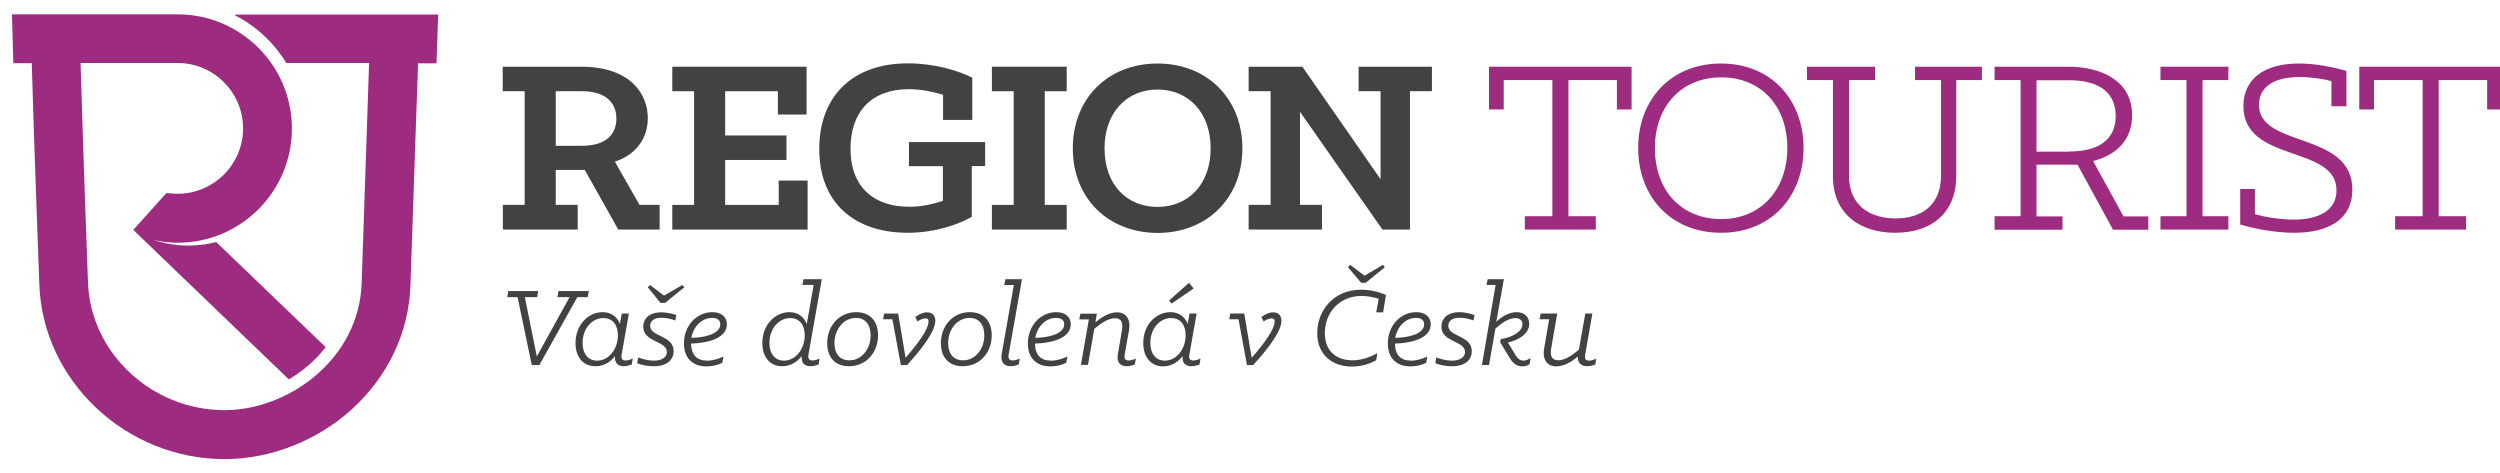 <?xml version="1.0" encoding="UTF-8"?>
<!-- Generator: Adobe Illustrator 23.0.1, SVG Export Plug-In . SVG Version: 6.00 Build 0)  -->
<svg version="1.1" id="Vrstva_1" xmlns="http://www.w3.org/2000/svg" xmlns:xlink="http://www.w3.org/1999/xlink" x="0px" y="0px" viewBox="0 0 148 28" style="enable-background:new 0 0 148 28;" xml:space="preserve">
<style type="text/css">
	.st0{fill:#9D2B80;}
	.st1{fill:#424243;}
</style>
<path class="st0" d="M13.94,0.84l-0.02,0.07c1.25,0.64,2.3,1.62,3.03,2.82h4.9c-0.04,1.25-0.19,5.54-0.44,13.03  c-0.15,4.49-4.31,7.51-8.1,7.52h-0.02c-4.3,0-7.92-3.38-8.08-7.52C4.93,9.23,4.81,4.96,4.77,3.73h5.38h0.37  c2.13,0,3.87,1.74,3.87,3.87c0,2.13-1.74,3.87-3.87,3.87c-0.08,0-0.17,0-0.27-0.01l-0.4-0.03l-1.96,2.18l9.21,8.85  c0.83-0.49,1.59-1.14,2.18-1.91l-6.48-6.22c-0.72,0.18-1.48,0.25-2.26,0.18c-0.5-0.05-0.99-0.15-1.46-0.3  c0.47,0.1,0.96,0.16,1.44,0.16c3.73,0,6.76-3.03,6.76-6.76c0-3.73-3.03-6.76-6.76-6.76h-0.37H0.71l0.08,2.89h1.09  c0.03,1.14,0.16,5.43,0.45,13.13c0.21,5.68,5.13,10.31,10.97,10.31h0.02c2.68-0.01,5.39-1.06,7.44-2.89  c2.19-1.96,3.45-4.59,3.54-7.42c0.24-7.18,0.39-11.45,0.45-13.12h1.09l0.1-2.89H13.94z"/>
<path class="st1" d="M29.76,12.13h1.3V5.4h-1.3V3.95h4.66c2.85,0,3.93,1.57,3.93,3.04c0,1.13-0.63,2.15-1.95,2.58l1.46,2.56h1.19  v1.46H36.6l-1.98-3.53H32.9v2.07h1.3v1.46h-4.43V12.13z M34.45,8.63c1.53,0,2.04-0.77,2.04-1.61c0-0.84-0.52-1.62-2.04-1.62H32.9  v3.23H34.45z"/>
<polygon class="st1" points="39.8,12.13 41.09,12.13 41.09,5.4 39.8,5.4 39.8,3.95 47.75,3.95 47.75,6.78 46.05,6.78 46.05,5.4   42.93,5.4 42.93,8.02 46.56,8.02 46.56,9.47 42.93,9.47 42.93,12.13 46.1,12.13 46.1,10.69 47.81,10.69 47.81,13.59 39.8,13.59 "/>
<path class="st1" d="M48.5,8.82c0-3.06,1.9-5.07,5.26-5.07c1.55,0,2.98,0.43,3.8,0.85V7.1h-1.73V5.61  c-0.57-0.17-1.28-0.33-2.03-0.33c-2.2,0-3.45,1.33-3.45,3.52c0,2.33,1.43,3.44,3.48,3.44c0.7,0,1.36-0.14,1.99-0.35V9.84h-2.01V8.41  h4.51v1.42h-0.79v3.01c-0.73,0.41-2.09,0.94-3.8,0.94C50.59,13.78,48.5,12.02,48.5,8.82"/>
<polygon class="st1" points="58.72,12.13 60.01,12.13 60.01,5.4 58.72,5.4 58.72,3.95 63.15,3.95 63.15,5.4 61.85,5.4 61.85,12.13   63.15,12.13 63.15,13.59 58.72,13.59 "/>
<path class="st1" d="M63.51,8.78c0-2.96,2.09-5.02,5.02-5.02c2.91,0,5.02,2.06,5.02,5.02c0,2.96-2.11,5.01-5.02,5.01  C65.6,13.78,63.51,11.74,63.51,8.78 M71.67,8.78c0-2.15-1.35-3.48-3.14-3.48c-1.8,0-3.14,1.33-3.14,3.48c0,2.17,1.33,3.47,3.14,3.47  C70.32,12.24,71.67,10.95,71.67,8.78"/>
<polygon class="st1" points="73.92,12.13 75.22,12.13 75.22,5.4 73.92,5.4 73.92,3.95 77.1,3.95 81.73,10.61 81.73,5.4 80.43,5.4   80.43,3.95 84.77,3.95 84.77,5.4 83.47,5.4 83.47,13.59 81.84,13.59 76.96,6.62 76.96,12.13 78.26,12.13 78.26,13.59 73.92,13.59   "/>
<polygon class="st1" points="30.64,17.59 30.03,17.59 30.09,17.23 31.86,17.23 31.8,17.59 31.07,17.59 31.78,21.1 33.72,17.59   33,17.59 33.06,17.23 34.86,17.23 34.79,17.59 34.18,17.59 31.93,21.61 31.48,21.61 "/>
<path class="st1" d="M34.07,20.31c0-1.08,0.75-1.83,1.61-1.83c0.52,0,0.86,0.29,1.02,0.69l0.11-0.61h0.42L36.8,21  c-0.04,0.21,0.02,0.34,0.24,0.34c0.15,0,0.32-0.07,0.42-0.11l-0.06,0.35c-0.14,0.05-0.31,0.1-0.47,0.1c-0.37,0-0.56-0.22-0.52-0.6  c-0.27,0.36-0.68,0.6-1.15,0.6C34.58,21.69,34.07,21.2,34.07,20.31 M36.58,19.85c0-0.6-0.3-1.02-0.86-1.02  c-0.68,0-1.23,0.63-1.23,1.47c0,0.66,0.34,1.05,0.86,1.05C36.06,21.35,36.58,20.64,36.58,19.85"/>
<path class="st1" d="M37.72,21.5l0.06-0.34c0.28,0.11,0.63,0.19,0.93,0.19c0.5,0,0.77-0.22,0.77-0.51c0-0.67-1.4-0.57-1.4-1.5  c0-0.45,0.32-0.85,1.07-0.85c0.34,0,0.66,0.09,0.89,0.16l-0.06,0.32c-0.23-0.08-0.53-0.16-0.81-0.16c-0.54,0-0.68,0.26-0.68,0.48  c0,0.66,1.39,0.55,1.39,1.5c0,0.47-0.35,0.89-1.17,0.89C38.36,21.69,37.99,21.61,37.72,21.5 M38.35,17.01l0.13-0.14l0.83,0.63  l1.09-0.63l0.11,0.14l-1.14,0.92h-0.27L38.35,17.01z"/>
<path class="st1" d="M40.49,20.33c0-1.07,0.77-1.85,1.68-1.85c0.55,0,0.86,0.29,0.86,0.72c0,0.83-1.14,1.11-2.12,1.14  c0.02,0.68,0.35,1.01,0.96,1.01c0.36,0,0.7-0.12,0.96-0.25l-0.07,0.38c-0.24,0.12-0.58,0.21-0.93,0.21  C41.02,21.69,40.49,21.22,40.49,20.33 M42.64,19.2c0-0.21-0.13-0.38-0.48-0.38c-0.6,0-1.11,0.49-1.23,1.18  C41.74,19.99,42.64,19.76,42.64,19.2"/>
<path class="st1" d="M45.13,20.31c0-1.08,0.75-1.83,1.61-1.83c0.52,0,0.86,0.3,1.02,0.7l0.41-2.31H47.5l0.07-0.34h1.08L47.86,21  c-0.04,0.21,0.03,0.34,0.24,0.34c0.15,0,0.32-0.07,0.42-0.11l-0.06,0.35c-0.14,0.05-0.31,0.1-0.48,0.1c-0.39,0-0.55-0.23-0.52-0.6  c-0.27,0.36-0.68,0.6-1.15,0.6C45.64,21.69,45.13,21.2,45.13,20.31 M47.64,19.85c0-0.6-0.3-1.02-0.86-1.02  c-0.68,0-1.23,0.63-1.23,1.47c0,0.66,0.34,1.05,0.86,1.05C47.12,21.35,47.64,20.64,47.64,19.85"/>
<path class="st1" d="M48.97,20.32c0-1.03,0.71-1.84,1.72-1.84c0.78,0,1.29,0.49,1.29,1.37c0,1.04-0.72,1.83-1.71,1.83  C49.49,21.69,48.97,21.2,48.97,20.32 M51.54,19.85c0-0.63-0.31-1.03-0.87-1.03c-0.72,0-1.27,0.67-1.27,1.49  c0,0.62,0.31,1.02,0.88,1.02C51,21.34,51.54,20.67,51.54,19.85"/>
<path class="st1" d="M52.83,18.9h-0.55l0.06-0.34h0.83l0.44,2.62c0.71-0.81,1.36-1.68,1.36-2.16c0-0.12-0.06-0.17-0.18-0.17  c-0.12,0-0.29,0.05-0.47,0.18l-0.14-0.26c0.2-0.15,0.45-0.28,0.7-0.28c0.4,0,0.49,0.29,0.49,0.5c0,0.63-0.8,1.67-1.67,2.62h-0.37  L52.83,18.9z"/>
<path class="st1" d="M55.7,20.32c0-1.03,0.71-1.84,1.72-1.84c0.78,0,1.29,0.49,1.29,1.37c0,1.04-0.72,1.83-1.71,1.83  C56.22,21.69,55.7,21.2,55.7,20.32 M58.27,19.85c0-0.63-0.31-1.03-0.87-1.03c-0.72,0-1.27,0.67-1.27,1.49  c0,0.62,0.31,1.02,0.88,1.02C57.73,21.34,58.27,20.67,58.27,19.85"/>
<path class="st1" d="M59.3,20.96l0.72-4.09h-0.57l0.07-0.34h0.98L59.71,21c-0.04,0.21,0.03,0.34,0.24,0.34  c0.16,0,0.32-0.07,0.42-0.11l-0.06,0.35c-0.14,0.05-0.31,0.1-0.48,0.1C59.38,21.68,59.23,21.37,59.3,20.96"/>
<path class="st1" d="M60.85,20.33c0-1.07,0.77-1.85,1.68-1.85c0.55,0,0.86,0.29,0.86,0.72c0,0.83-1.14,1.11-2.12,1.14  c0.01,0.68,0.35,1.01,0.96,1.01c0.36,0,0.7-0.12,0.96-0.25l-0.07,0.38c-0.24,0.12-0.58,0.21-0.93,0.21  C61.38,21.69,60.85,21.22,60.85,20.33 M63,19.2c0-0.21-0.13-0.38-0.48-0.38c-0.6,0-1.11,0.49-1.23,1.18C62.1,19.99,63,19.76,63,19.2  "/>
<path class="st1" d="M64.46,18.91h-0.57l0.07-0.34h0.97l-0.08,0.51c0.32-0.27,0.8-0.59,1.27-0.59c0.53,0,0.83,0.39,0.72,1.04  L66.58,21c-0.04,0.21,0.02,0.34,0.24,0.34c0.15,0,0.33-0.07,0.42-0.11l-0.06,0.35c-0.13,0.05-0.31,0.1-0.48,0.1  c-0.45,0-0.6-0.31-0.52-0.72l0.24-1.42c0.07-0.4-0.01-0.7-0.41-0.7c-0.42,0-0.89,0.34-1.23,0.63l-0.37,2.13h-0.42L64.46,18.91z"/>
<path class="st1" d="M67.68,20.31c0-1.08,0.75-1.83,1.61-1.83c0.52,0,0.86,0.29,1.02,0.69l0.11-0.61h0.42L70.41,21  c-0.04,0.21,0.02,0.34,0.24,0.34c0.15,0,0.32-0.07,0.42-0.11l-0.06,0.35c-0.14,0.05-0.31,0.1-0.48,0.1c-0.37,0-0.56-0.22-0.52-0.6  c-0.27,0.36-0.68,0.61-1.15,0.61C68.19,21.69,67.68,21.2,67.68,20.31 M70.19,19.85c0-0.6-0.29-1.02-0.86-1.02  c-0.68,0-1.23,0.63-1.23,1.47c0,0.66,0.34,1.05,0.86,1.05C69.67,21.35,70.19,20.64,70.19,19.85 M69.21,17.79l1.18-1.05l0.27,0.34  l-1.3,0.89L69.21,17.79z"/>
<path class="st1" d="M73.32,18.9h-0.55l0.06-0.34h0.83l0.44,2.62c0.71-0.81,1.36-1.68,1.36-2.16c0-0.12-0.06-0.17-0.18-0.17  c-0.12,0-0.29,0.05-0.47,0.18l-0.14-0.26c0.2-0.15,0.45-0.28,0.7-0.28c0.4,0,0.49,0.29,0.49,0.5c0,0.63-0.8,1.67-1.67,2.62h-0.37  L73.32,18.9z"/>
<path class="st1" d="M77.98,19.72c0-1.35,0.98-2.57,2.6-2.57c0.57,0,1.11,0.15,1.47,0.31l-0.17,1.03h-0.41l0.15-0.8  c-0.26-0.09-0.66-0.17-1.02-0.17c-1.29,0-2.17,0.97-2.17,2.2c0,1.15,0.78,1.61,1.64,1.61c0.55,0,1.04-0.19,1.47-0.42l-0.07,0.42  c-0.35,0.19-0.84,0.37-1.44,0.37C78.88,21.7,77.98,21.01,77.98,19.72 M79.8,15.82l0.13-0.14l0.85,0.64l1.09-0.64l0.11,0.14  l-1.13,0.92h-0.27L79.8,15.82z"/>
<path class="st1" d="M82.16,20.33c0-1.07,0.77-1.85,1.68-1.85c0.55,0,0.86,0.29,0.86,0.72c0,0.83-1.14,1.11-2.12,1.14  c0.01,0.68,0.35,1.01,0.96,1.01c0.36,0,0.7-0.12,0.96-0.25l-0.07,0.38c-0.24,0.12-0.58,0.21-0.93,0.21  C82.69,21.69,82.16,21.22,82.16,20.33 M84.31,19.2c0-0.21-0.13-0.38-0.48-0.38c-0.6,0-1.11,0.49-1.23,1.18  C83.41,19.99,84.31,19.76,84.31,19.2"/>
<path class="st1" d="M84.97,21.5l0.06-0.34c0.28,0.11,0.63,0.19,0.93,0.19c0.49,0,0.77-0.22,0.77-0.51c0-0.68-1.4-0.57-1.4-1.5  c0-0.45,0.32-0.86,1.07-0.86c0.34,0,0.66,0.09,0.89,0.17l-0.06,0.32c-0.23-0.08-0.52-0.16-0.81-0.16c-0.54,0-0.68,0.26-0.68,0.48  c0,0.66,1.39,0.55,1.39,1.5c0,0.47-0.34,0.89-1.16,0.89C85.6,21.69,85.24,21.61,84.97,21.5"/>
<path class="st1" d="M88.54,16.87H88l0.07-0.34h0.96l-0.45,2.52c0.34-0.32,0.76-0.57,1.2-0.57c0.48,0,0.75,0.29,0.75,0.69  c0,0.62-0.69,0.98-1.26,1.11l0.43,0.71c0.11,0.18,0.24,0.36,0.49,0.36c0.17,0,0.32-0.1,0.42-0.15l-0.06,0.37  c-0.12,0.07-0.26,0.12-0.43,0.12c-0.32,0-0.55-0.17-0.76-0.52l-0.55-0.91l0.03-0.19c0.46-0.04,1.29-0.36,1.29-0.88  c0-0.2-0.14-0.36-0.42-0.36c-0.43,0-0.88,0.35-1.18,0.62l-0.38,2.16h-0.42L88.54,16.87z"/>
<path class="st1" d="M91.41,20.65l0.3-1.75h-0.57l0.07-0.34h0.98l-0.36,2.07c-0.07,0.39,0.01,0.7,0.42,0.7  c0.42,0,0.88-0.34,1.22-0.63l0.38-2.14h0.42l-0.43,2.45c-0.04,0.22,0.02,0.34,0.24,0.34c0.15,0,0.32-0.07,0.42-0.11l-0.06,0.34  c-0.13,0.05-0.31,0.1-0.48,0.1c-0.38,0-0.57-0.22-0.55-0.57c-0.32,0.27-0.8,0.58-1.28,0.58C91.61,21.69,91.3,21.31,91.41,20.65"/>
<polygon class="st0" points="90.27,12.8 91.9,12.8 91.9,4.74 89.02,4.74 89.02,6.48 88.15,6.48 88.15,3.95 96.59,3.95 96.59,6.48   95.72,6.48 95.72,4.74 92.85,4.74 92.85,12.8 94.47,12.8 94.47,13.59 90.27,13.59 "/>
<path class="st0" d="M96.98,8.76c0-2.85,1.92-5,4.91-5c2.96,0,4.88,2.15,4.88,5c0,2.87-1.92,5.02-4.88,5.02  C98.9,13.78,96.98,11.63,96.98,8.76 M105.81,8.76c0-2.5-1.57-4.18-3.91-4.18c-2.35,0-3.93,1.7-3.93,4.18c0,2.53,1.57,4.21,3.93,4.21  C104.21,12.97,105.81,11.26,105.81,8.76"/>
<path class="st0" d="M108.51,10.44v-5.7h-1.54V3.95H111v0.79h-1.54v5.64c0,1.85,1.3,2.55,2.76,2.55c1.49,0,2.69-0.74,2.69-2.55V4.74  h-1.54V3.95h3.96v0.79h-1.52v5.67c0,2.2-1.47,3.37-3.61,3.37C110.1,13.78,108.51,12.66,108.51,10.44"/>
<path class="st0" d="M118.08,12.8h1.54V4.74h-1.54V3.95h4.39c1.76,0,3.75,0.73,3.75,2.87c0,1.46-0.92,2.36-2.31,2.71l1.8,3.28h1.47  v0.79h-2.09l-2.1-3.85h-2.43v3.06h1.54v0.79h-4.02V12.8z M122.48,8.97c1.87,0,2.77-0.79,2.77-2.1c0-1.33-0.9-2.12-2.77-2.12h-1.92  v4.23H122.48z"/>
<polygon class="st0" points="127.9,12.8 129.44,12.8 129.44,4.74 127.9,4.74 127.9,3.95 131.92,3.95 131.92,4.74 130.39,4.74   130.39,12.8 131.92,12.8 131.92,13.59 127.9,13.59 "/>
<path class="st0" d="M132.62,13.29v-2.1h0.87v1.49c0.6,0.17,1.49,0.32,2.28,0.32c1.63,0,2.55-0.62,2.55-1.73  c0-2.71-5.51-1.6-5.51-4.99c0-1.52,1.12-2.52,3.28-2.52c0.98,0,2.03,0.21,2.82,0.44v2.09h-0.89V4.8c-0.49-0.13-1.2-0.24-1.88-0.24  c-1.7,0-2.41,0.71-2.41,1.65c0,2.57,5.53,1.54,5.53,5.02c0,1.73-1.38,2.55-3.44,2.55C134.73,13.78,133.51,13.56,132.62,13.29"/>
<polygon class="st0" points="141.79,12.8 143.42,12.8 143.42,4.74 140.54,4.74 140.54,6.48 139.67,6.48 139.67,3.95 148.11,3.95   148.11,6.48 147.24,6.48 147.24,4.74 144.37,4.74 144.37,12.8 145.99,12.8 145.99,13.59 141.79,13.59 "/>
</svg>